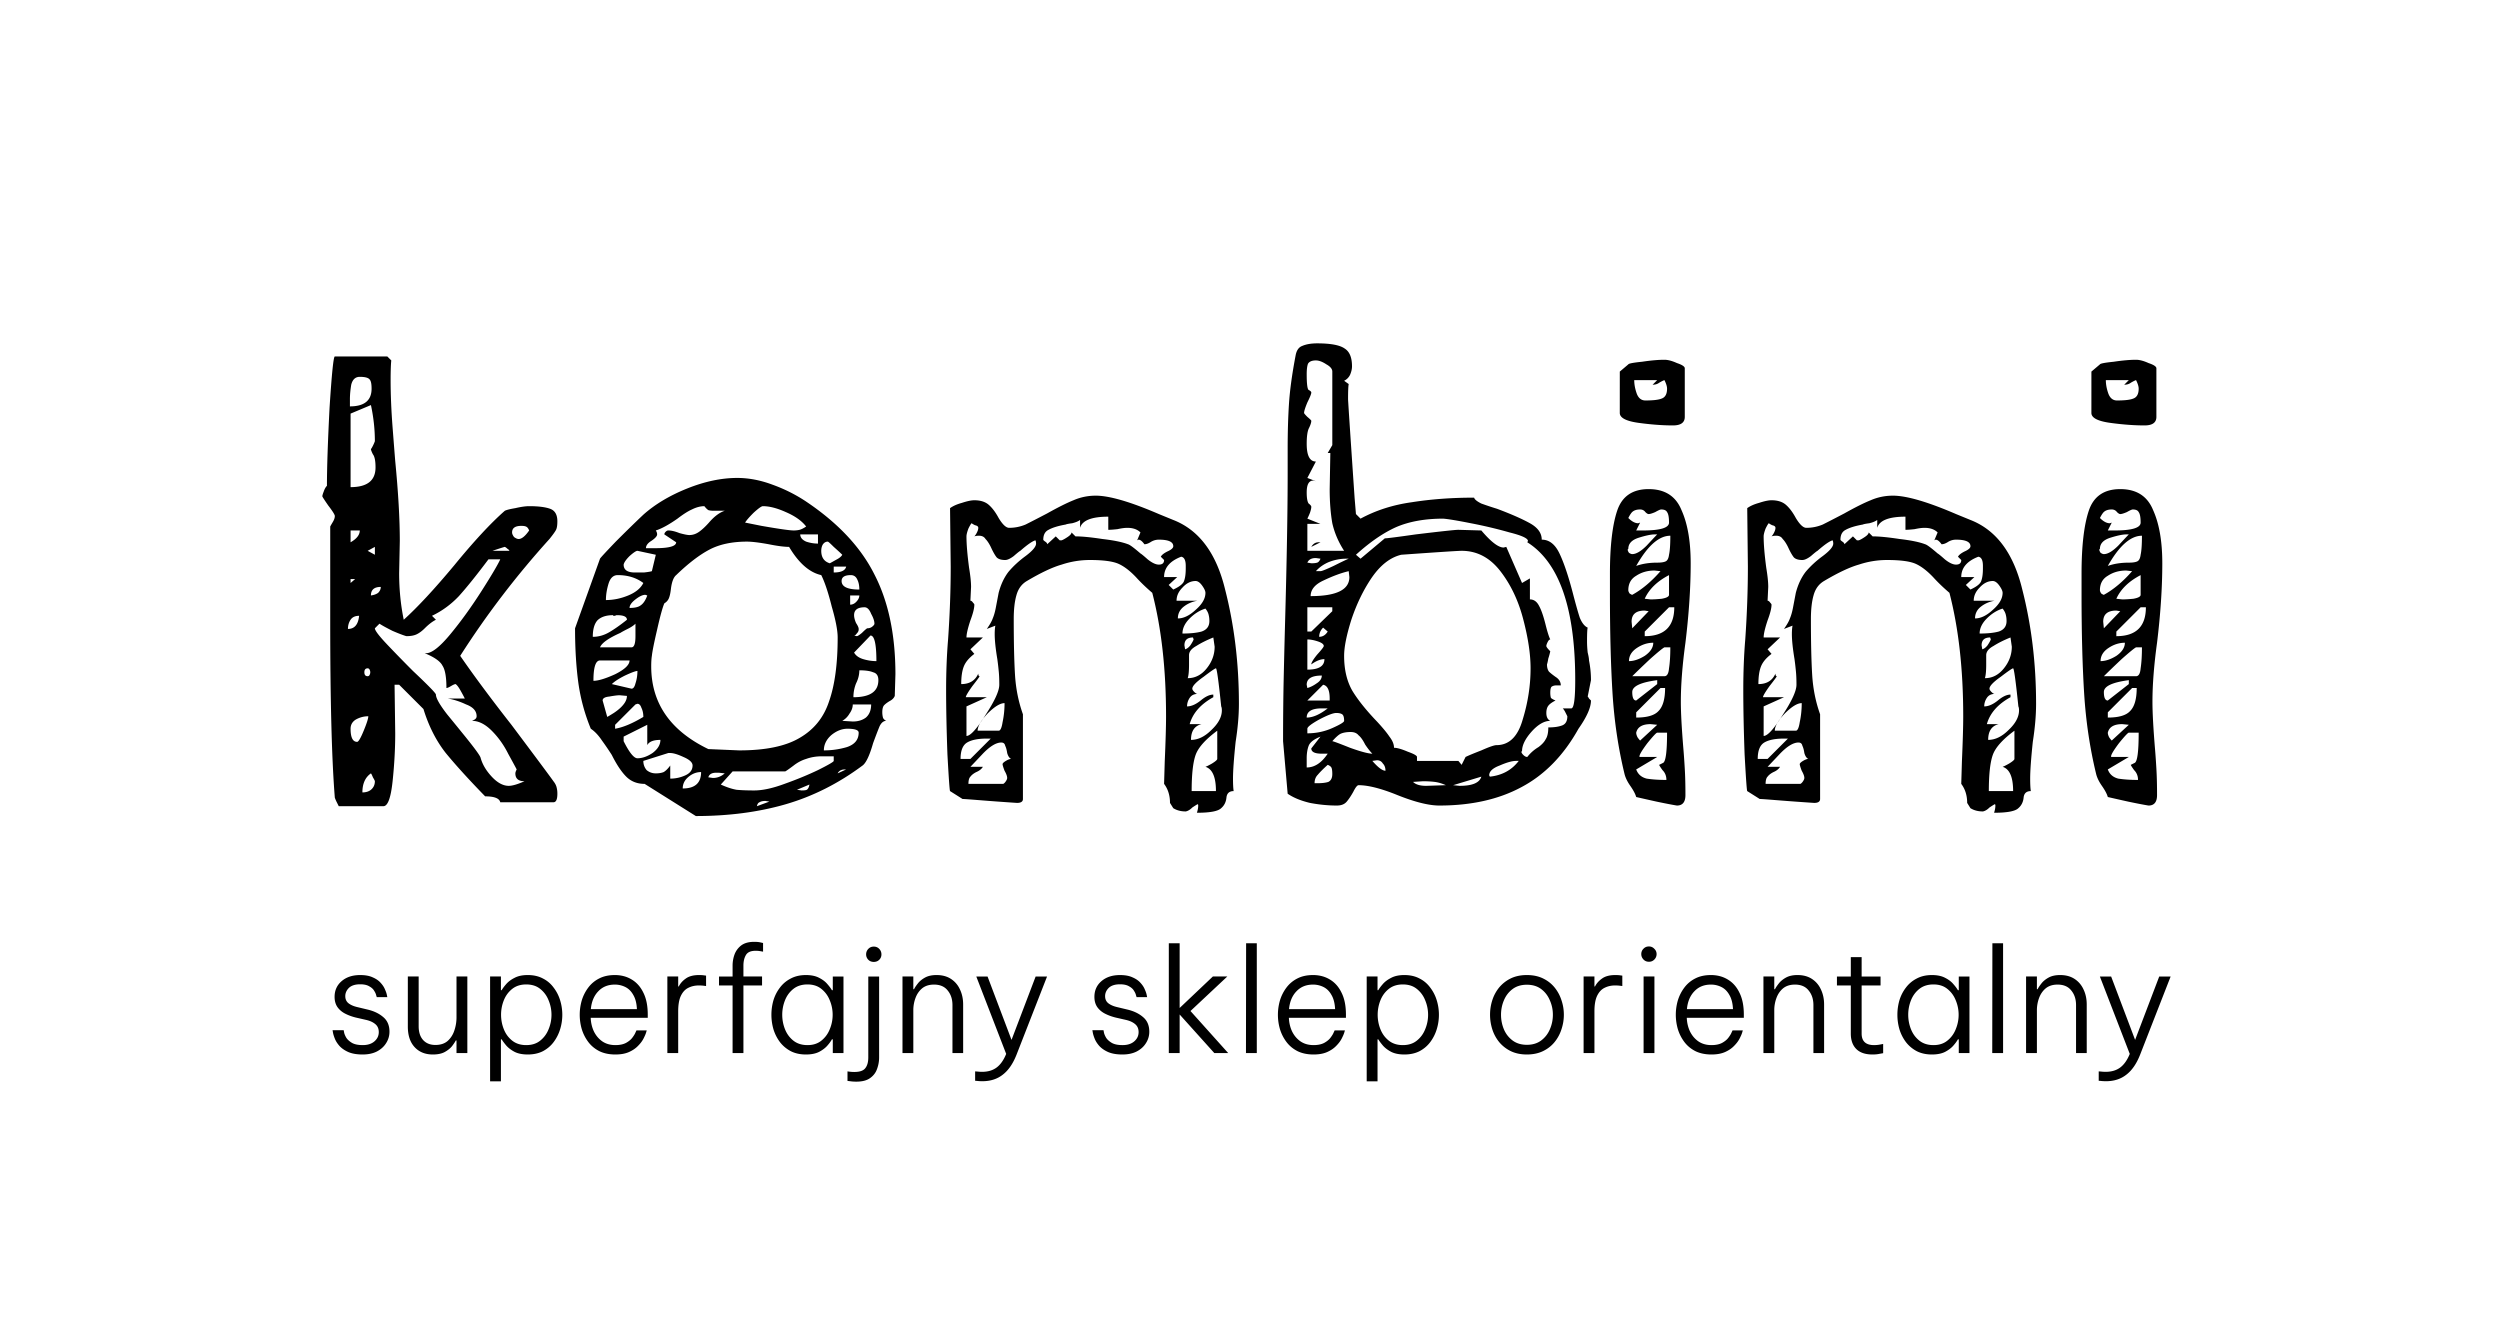 <svg fill="none" height="504" width="952" xmlns="http://www.w3.org/2000/svg"><path d="M175.25 249.75Q183 261 194.75 276q14.25 19 16 21.5 1 1.25 1.25 2.5.25 1 .25 2.25 0 3.25-1.5 3.25H190.5q-.5-2.25-5.75-2.25-9.25-9.5-15-16.5-5.5-7-8.5-16.75l-9.25-9.25h-1.75l.25 18.5q0 8.75-1 18.25T146 307h-17l-.75-1.5a14 14 0 0 1-.75-1.75q-1.75-21.75-1.75-67V200.5q.25-.5 1-1.75t.75-2.25q0-.75-2.5-4-2.25-3.25-2.25-3.5 0-.5.5-1.75.5-1.5 1.25-2.25 0-10.25 1-29.75 1.25-19.5 2-19.5h20l1.5 1.5q-.25 2.5-.25 7.5 0 8.25.75 18t1 12.75q1.75 18 1.75 30.5l-.25 12.25q0 9.25 1.75 17.75 8-7.25 19.25-20.75 11.25-13.75 19.25-20.75 1-.5 4-1 3.25-.75 5.25-.75 5.25 0 8 1t2.75 4.75q0 2.25-.5 3.25t-2.5 3.5q-19 21-34 44.5M137 143.5q-2.5 0-3.25 3-.5 3-.5 5.5v2.75q8.25 0 8.25-6.75 0-2.75-.75-3.5-.75-1-3.75-1m6 34.5q0-3.75-1-5-.75-1.5-.75-2 .25-.25.75-1.25t.75-1.75q0-6.75-1.5-13.75l-7.75 3.25v28q9.5 0 9.5-7.5m55.5 22.25q-3.5 0-3.5 2.5 0 .75.75 1.75 1 .75 1.75.75 1.75 0 4-3.25-.5-1.25-1.25-1.5-.5-.25-1.75-.25m-65 6.25q3.5-2 3.5-4.5h-3.5zm6.5 3.25 2.75 1.5v-3zm52.25-1.5q-.25 0-4.75 1.5h6.5a1.64 1.64 0 0 0-.75-.75 4 4 0 0 0-1-.75m1.5 91q2 0 6-1.75-3.5 0-3.5-3 0-.5.5-1.5-.5-1-3.25-6-2.5-5-6.25-8.75t-7.5-3.75l1-.5q.75-.5.75-1.25 0-3-4-4.5-3.75-1.75-7-2.25h6.5q-.75-1.5-1.75-3.25t-1.75-2.25q-.5 0-1.75.75T170 262q0-6.25-1.5-8.5-1.25-2.5-6.75-4.75h.5q3.25 0 9.25-7.25t11.75-16.25T190.5 213H186q-6.75 9-11.25 14-4.5 4.75-10.25 7.5l1.5 1.5q-2 1-4.25 3.25-1.5 1.5-3 2.25t-4 .75q-1.75-.5-5.25-2-3.5-1.75-5-2.75l-1.75 1.75q0 1.25 4.75 6.25a547 547 0 0 0 9.75 10q8.75 8.25 8.75 9 0 2 4.25 7.5 4.5 5.5 5.5 6.75 6.75 8.25 7.25 9.75 1 3.75 4.25 7.25t6.5 3.5m-58.5-78.75h-1.75v1.5zm9.75 3q-3.75 0-3.75 3.25 1.75-.25 2.75-1 1-1 1-2.25m-8.25 11q-2.25 0-3.25 1.5t-1 3.5q3.75 0 4.25-5m24.5 14 .5.25zM141 256q0-.5-.25-1t-.75-.5q-1.25 0-1.25 1.5t1.25 1.5q.5 0 .75-.5t.25-1m-5 26.5q.75 0 2.5-4.25t1.75-5.5q-2.5 0-4.75 1.25-2 1.25-2 3.5 0 5 2.5 5m2 19.25q2 0 3.25-1 1.5-1.25 1.5-3.25 0-.25-.75-1.5-.5-1.25-.75-1.5-3.25 2.25-3.25 7.25M306.979 191q18.25 12.25 26 27.75 8 15.5 8 38l-.25 8.25q-.5 1.25-2 2-1.25.75-2 1.5t-.75 2.75q0 1 .25 2 .25.75 1.25 1.25-1.5 0-2.5 2-.75 1.75-2.5 6.5-2 7-4 8.5-13.75 10.25-29.25 14.75t-34.25 4.5l-19.5-12.25q-4.25 0-7-2.75t-5.5-8.25a108 108 0 0 0-3.75-5.5q-2-3-4.25-4.5a71.7 71.7 0 0 1-4.75-17.5q-1.25-9.25-1.25-20.75l9.5-26.5q.249-.5 6-6.5 6-6 10.5-10.25 6.75-6 16.75-10t19-4q6.5 0 13.25 2.5 7 2.5 13 6.5m-56.75 12.5q0 1-2.25 2.5-2 1.25-2 2.75h3.5q8 0 8-2.25l-4.5-3q0-.5.5-1t1-.5q1.75 0 4.25 1 2.75.75 3.75.75 2 0 3.75-1.25t3.75-3.5q3-3.5 6-4.5h-4q-1.5 0-2.25-.25-.75-.5-1.5-1.5-2.25 0-4.75 1.25-2.25 1-5.5 3.5-5.001 3.5-8.25 4.5.5.75.5 1.5m40.25-10.75q-.75 0-3.5 2.5-2.5 2.5-3.25 3.75l6.25 1.25q10 1.75 12.25 1.75 1.25 0 2.25-.25t2.5-1.25q-2.5-3.25-7.75-5.5-5-2.25-8.75-2.25m14.25 10.75q0 1.75 2.25 2.75 2.25.75 4.5.75v-3.5zm-20.25 2.75q-8.5 0-14.25 3-5.751 3-12.75 9.75-1.5 1.25-2 5.25-.25 2.25-.75 3.5t-1.75 2q-1 2.25-2.75 10-1.75 7.5-2 10-.25 1.5-.25 4 0 21 21.75 31.5l11.75.5q15 0 23-4.75 8.25-4.75 11.25-14 3.25-9.25 3.25-24.25 0-4-2.25-11.75-2-8-4-12-6.75-1.5-12.25-10.75-2.75 0-7.75-1-5.5-1-8.25-1m30.75 0q-1.25 0-2 1.25-.5 1-.5 2.25 0 3.75 3.25 4.75.5-.25 2.25-1.25 2-1 2.5-2-1-1-3.25-3-2.001-2-2.25-2m-72.5 3.5q-.75 0-3 2-2.001 2-2.25 3.25 0 3 4.25 3h3.5q2.25-.25 3-.5l1.5-6.25zm74.75 6V218q4.25 0 4.75-2.25zm-82.25 3.25q-2.5 0-3.5 3.25t-1 6.25q4.25 0 8.5-1.75t5.75-4.75q-4-3-9.75-3m92 5.5q0-2.25-.75-3.75-.75-1.75-2.5-1.75-3.5 0-3.5 2.25 0 3.25 6.75 3.25m-87.5 7q3 0 4.25-1 1.5-1 2.5-3.75l-.75-.25q-1.5 0-3.75 1.75t-2.25 3.25m84-1.25q1.25 0 2.25-1 1.25-1.25 1.25-2.5h-3.5zm9.25 7.25q0-1.5-1.25-3.75-1-2.5-2.5-2.5-4 0-4 3 0 1.25.75 3 1 1.5 1 2.25v.25q0 .75-.75 1.5-.5.75-1 .75l1 .25q.5 0 2-1.25 1.5-1.5 2-1.75 1 0 1.75-.5 1-.75 1-1.25m-99.5-3.25q-4 0-6 2-1.75 2-1.75 6.25 3.25 0 6.25-1.75t6.75-4.75q0-1.75-3.75-1.75-.501 0-.75.25h-.75zm7 12.25q1.5 0 1.5-4.25v-4.75q-1 1-3 2t-2.75 1.5q-6.75 3-7.75 5.5zm93.25 5.25q0-9.75-2.25-9.75l-6.25 6.5q1 1.75 3.5 2.5t5 .75m-107.75 7.5q2.75 0 8.25-2.5 5.5-2.75 5.5-5.25h-11.25q-2.5 0-2.5 7.75m99 6.25q9.5 0 9.5-6.5 0-2.5-2-3-1.75-.75-5.25-.75 0 2.5-1.25 5-1 2.5-1 5.25m-82.25-10q-1 0-4.75 1.75-3.5 1.75-5 3.25l7.5 1.75q.999 0 1.5-2 .75-2.25.75-4.75m-11.5 17.5q.5-.25 2.5-1.5 2.25-1.5 3.5-3 1.5-1.75 1.5-3.5l-2.75-.25q-1.25 0-4 .5-2.5.25-2.5 1.5zm3 4.5q4.5-.75 10.75-4.5 0-2-.75-3.5-.501-1.5-1.5-1.5l-.75.25-7.75 7.75zm90.5-2.75q3 0 5-1.5 2-1.75 2-5h-7q0 1.75-1.25 3.5a7.27 7.27 0 0 1-2.75 2.75zm-87.25 7.5q3.249 6.5 5.25 6.5 2.75 0 5.75-2 3-2.25 3-5-4 0-5 2V276l-9 4.5v1.75m76.25 3.5q4.5 0 8.75-1.25 4.5-1.5 4.5-5.5 0-1.5-4.25-1.5-3.25 0-6.25 2.5-2.75 2.5-2.75 5.75m-64 8.75q1.749 0 3-.5 1.25-.75 2.5-2.5v5q3 0 5.75-1.25t2.75-3.75q0-1.75-3.5-3.25-3.25-1.5-5-1.5h-.75l-9.5 3q0 2 1.25 3.5 1.5 1.25 3.5 1.25m67.75-6.5h-4.5q-3.25 0-6 1-2.5.75-4.75 2.5-3 2.25-3.25 2.25h-20l-4.5 5q3.249 1.5 6 2 2.75.25 6.75.25 4.75 0 11.5-2.5 6.999-2.5 12.75-5.25 6-3 6-3.5zm4.75 5h-.5q-2 0-2.75 1.5zm-62.25 7.25q7 0 7-6.25-2.75 0-5 2-2 1.75-2 4.25m11.5-4q2.499 0 4.5-1.75l-2.25-.25h-1q-2.5 0-3 1.75zm33.75 4.75q1.5 0 2-.25.75-.5 1-2l-4.75 2zm-12.25 4.25-1.5-.25q-1.5 0-2.25.5-.75.25-1 1.5zm152.554.5q0-4.25-2.25-7.25l.25-8.5q.5-11.5.5-17.25 0-26.75-5.25-47-3.5-3-6-5.75-3.5-3.75-6.75-5.25t-11-1.5q-5.5 0-10.75 1.75-5.25 1.5-13.25 6.25-3 1.75-4 5.5-1 3.5-1 9 0 13.5.5 21.5.501 7.75 3 14.75v32.25q0 1.5-2.25 1.5-7.5-.5-13.75-1t-7-.5l-4.75-3q-.25-.25-1-14-.5-13.75-.5-24.5 0-10.25.75-19.25 1-14.5 1-27.75l-.25-22.25q1.75-1.25 4.5-2 3-1 4.75-1 3.5 0 5.5 1.75t3.75 5q2.25 3.75 4 3.75 3.25 0 6.25-1.25 3-1.5 8.25-4.25 6.25-3.5 10-5 4-1.75 8.5-1.75 7.75 0 24 7l5.5 2.25q14.75 5.75 19.75 26.5 5.25 20.5 5.25 43.5 0 6.5-1.25 14.5-1 9.5-1 14 0 3.25.25 4.75-2.5 0-2.75 2.5t-2 4q-1.75 1.75-9.25 1.75.5-1.5.5-2.75 0-.5-.25-.5-.5.25-2 1.25-1.25 1.25-2.5 1.5-2.75 0-4.75-1.25zm-36-101.5q3.75 0 10.25 1 6.501.75 9.75 2 1 .25 4.75 3.5.5.25 2.75 2.25 2.5 2 4.25 2 2 0 2-1.75l-1.25-1.25q.5-1 2.5-2 2.25-1 2.25-2 0-2.5-5.5-2.5-1.75 0-3.25 1-1.25.75-2.25.75-1.25-1.75-2.25-1.75l-.5.25 1.25-3q-1.75-1.75-5-1.75-1.5 0-3.75.5-2.25.25-3.5.25v-5q-9.5 0-10.75 4.25v-3q-.999.75-3 1.25-2 .25-2.5.5-4.25.75-6.5 2-2 1-2 3.75 0 .25.75.75t.75 1l3.25-3 1.5 1.5h.75q.75-.25 2.25-1.25t1.5-1.75zm-41.5 76q2.25 0 7.25-8 5.25-8 5.25-11.5 0-3.25-.25-5.5a102 102 0 0 0-.5-4.25q-1-6-1-9.5 0-2 .25-3.25l-3.25 1.25q1.75-2.5 2.25-4 .75-1.75 1.25-4.5l1-5.25q1.251-4.75 3.75-8 2.75-3.25 6.5-6 4-3 4-4.75 0-.75-.25-1.25-1.75.5-5.75 4-.5.25-2.5 2-2 1.5-3.25 1.5-2.25 0-3.25-1-.999-1.25-2.25-4-1-2-2-3-.75-1.25-2.5-1.25-1 0-1.75.25.5-.5 1-1.5t.5-1.75-1.25-1q-1-.5-1.25-.75-.25 0-1.25 2-.75 2-.75 3 0 4.5 1 12 .75 4.5.75 7.25l-.25 5.25q.5 0 1 .75.5.5.5.75 0 2-1.5 6-1.5 4.5-1.5 6.5h6.25l-4.75 4.5 1.5 1.75q-3 2.25-4 4.75t-1 6.75q4.75 0 6.5-4 0 1 .5 1 0 .25-2.75 3.75-2.5 3.5-2.5 4.25h8l-7.75 3.5zm78.75-55.75q3.25-1.5 4-3 .75-1.75.75-5v-1q0-3.25-1.75-3.5-6.5 2.5-6.5 7.75h5l-3.25 3zm9.25 4.25q-3 .5-5.25 2.25t-2.25 4.5q3.25 0 6.75-3.25 3.75-3.25 3.75-6.5 0-1-1.25-2.75t-2.5-1.75q-2.75 0-5 2.5-2.25 2.25-2.25 5zm3 3q-3.249 1-6 3.75t-2.75 5.75q4.5 0 7.25-.75 3-1 3-4 0-1.25-.25-2.25-.25-1.25-1.25-2.5m-4.75 11q-3.25 0-3.25 3l.25 1.5q1-.25 2-1.5 1-1.5 1.25-2.25zm-1.5 10.25q0 3.75-.5 5.25 4.25 0 7.25-3.75t3-8.25l-.5-3.5q-3.75 1.5-6.5 3.25-2.75 1.5-2.75 3.5zm4.75 22.75q-4 1-4 6 4 0 7.75-3.75 4-3.75 4-7.5 0-1-.25-1.5-1.5-14.5-2-14.5t-4.75 3.25q-4.25 3-4.25 4.5 0 .5.75 1.25t1.25.75q-2 0-3 1.5t-1 3.25q2.5 0 5.5-2.5 2.5-2 4.5-2v1q-7.25 4-9 10.25zm-75-8q-2.5 0-6.5 4-3.75 4-3.75 6.5h8q1 0 1.5-3.25.75-3.5.75-7.25m81 10.5q-6.75 5-8.25 9.25t-1.5 13.75h9.25q0-8-4-9.25.75-.25 2.5-1.25 2-1.25 2-1.75zm-87.75 3q-5 0-7.5 1.5t-2.5 6.25h3.75l7.75-7.75zm-1.5 10.75q-.75 1.25-2.5 2-1.5.75-2.25 1.75-.75.75-.75 2.75h13.25q.5-.25 1-1t.5-1.25q0-1-1-2.75-.75-2-.75-2.5t1.25-1.25 2-.75q-.999-.5-1.5-2.25-.249-1.75-.75-2.75-.249-1.25-1.5-1.25-3 0-7.25 4.5-3.999 4.25-4.5 4.75zm114.311-9.75q0-13.25.25-24.5t.5-20.25q1-36 1-57.5v-9.25q0-9.25.5-17t2.5-18.25q.5-3 2.5-3.75 2.25-1 5.75-1 7.749 0 10.5 2 2.75 1.75 2.75 6.75 0 1.5-.75 3.25-.75 1.5-2.25 2.25l1.75 1.25q-.25 1-.25 5.75 0 1 2.5 37.75l.5 6 1.75 1.75q8.75-4.75 19.5-6.25 11-1.75 23.75-1.75.25 1 2.75 2.25a126 126 0 0 0 6 2q8 3 12.5 5.5t4.5 6.25q4.25 0 6.75 5.25t5 14.75q1.75 6.75 2.75 9.75 1.25 3 3 3.75-.25.75-.25 5.25 0 2 .25 4.25.5 2 .5 3 .75 3.75.75 7.5l-1.25 6.25q.25.25.5.75l.75.75q0 4-4.75 10.75-8.5 15.25-21.75 22.25-13 7-31.25 7-6 0-16-4-9.25-3.75-14.75-3.75-.75 0-2 2.5-1.25 2.25-2.5 3.75t-3.75 1.5q-5 0-10.25-1-5.25-1.25-8.5-3.5zm23.25-72.5q-3.25-5-4.5-10.5-1-5.75-1-13l.25-13.75h-1l1.75-3v-28q0-1.5-2.25-2.75-2.25-1.5-4-1.5-2.25 0-3 1.25-.5 1.25-.5 4 0 5.5.75 6 1 .5 1 1 0 .75-1.5 3.75-1.25 3-1.25 4 0 .25 1.25 1.5 1.5 1.25 1.5 1.5 0 1-1 3-.75 1.75-.75 5.75 0 6.75 3.5 6.75l-3.25 6.25 3.25 1.25-1-.25q-2.5 0-2.5 4.5 0 3.25.75 4.25 1 .75 1 1.25 0 .75-.5 2.25a30 30 0 0 1-1 2.25l5 2h-5v10.25zm67.5 76.5q0 .5.75 1.25t1.5.75a15.3 15.3 0 0 1 4.25-3.75q2-1.5 2.75-3 1-1.5 1-4.5 3.249 0 5.25-.75t2-3.5l-.75-1.5q-.5-1-1-1.5h3.25q1.5 0 1.5-10.75 0-41-18.25-52.5l.25-.5q0-1.5-7-3.25a174 174 0 0 0-14.75-3.5q-7.5-1.5-10.5-1.75-10.5 0-18 3.25-7.25 3.25-15.25 10.5l1.75 1.5 9.25-7.75q1.25 0 11.75-1.5 14.5-1.75 16.25-1.75l8.75.25q5.5 6.5 8.5 6.5l1-.25 6 13.75 3-1.75v8q2.25 0 3.5 2.5 1.25 2.25 2.5 7.25 1 4 1.75 5.5-.5 0-1 1t-.5 1.5 1.5 2a23 23 0 0 1-.75 2.75q-.25 1.5-.5 2.25 0 1.75.75 2.75.75.75 2.5 2 2 1.25 2 3.25h-1.75q-1 0-1.75.5-.5.5-.5 2.25 0 1.25.25 2 .5.5 1.75 1-2 1-2.75 2t-.75 2.75q0 2.25 1.5 3-3.5 0-7.25 4.25-3.5 4-3.5 7.25zm-76.5-79.75-3.5 1.75q1-1.75 2.75-1.75zm28 78.25q1.749 0 5.25 1.5 3.5 1.25 3.5 2v1.5h15.75l1.25 1.5 1.5-3q1.5-.75 6-2.5 4.5-2 5.75-2 7.25 0 10-9.75 3-9.75 3-19.5 0-8-2.75-18.5-2.75-10.75-8.75-18.5t-14.75-7.75q-2 0-23 1.5-6.25 1.5-11.25 8.75-4.75 7-7.75 16-2.75 8.75-2.75 13.75 0 8 3.25 13.5 3.25 5.25 9.25 11.5 3.25 3.5 4.75 5.75 1.75 2.25 1.75 4.25m-29.75-72.25q-2.5 0-3.25 1.75l1.5.25q1.5 0 2.25-.25t1.25-1.5zm11.5.25q-3.25 0-6.5 1.25-3 1.25-5 3.5h1.75q.75 0 5-2 4.5-2.25 5.75-2.75zm1 4.75q-4.25 1-9.5 3.5-5 2.25-5 6 14.75 0 14.75-7.25zm-15.75 23h1.5l8-7.75v-1.5h-9.5zm6-1.5q-1.5 1.5-1.5 3.5 2 0 3.25-2zm-6 16q6.5 0 6.5-4-2.25 0-5 2 0-1 2.25-3.75 2.5-2.75 2.5-3.25 0-1-2.25-1.75t-4-.75zm5.5 2.25q-5.75 0-5.75 3.5l.25 1.25q1.75-.5 3.5-1.75 2-1.25 2-3m3 9.5V266q0-4.75-2.5-5.25l-6 6zm-3 3q-5.75 0-5.75 3.5 3.5 0 8-3.5zm5.5 1.75q-1.75 0-6.5 2.5-4.5 2.5-4.5 3.5v1.75q5 0 9.5-2t4.5-2.75q0-2-.75-2.5t-2.25-.5m-1.5 10.75q.5 0 6.75 2.5 6.25 2.25 8.5 2.25-1.25-1.25-2.75-3.5-1.25-2.5-2.5-3.5-1-1.25-3-1.25-2.5 0-4 .75-1.251.75-3 2.75m-4.5-1.75q-3.75 1.5-4.5 3.5t-.75 4.75v3.5q4.5 0 8-5.25h-2.25q-4 0-4-2zm19.75 9.25q3.25 3.75 5 3.75 0-1.75-1-2.75-.75-1.25-2.25-1.25zm54.75 0q-2.25 0-6.25 1.75-4 1.5-4 3.75l.25.5q7-.75 11-6zm-71.75 1.5q-2.5 2.25-3.75 3.75-1.25 1.25-1.25 3.25h1q2.75 0 4.25-.5 1.5-.75 1.5-3 0-1.5-.25-2.25t-1.5-1.25m50.25 8q7.25 0 8.25-3.5l-10.75 3.25zm-17.75-1.5q1.5 1.5 5 1.5l7.5-.25q-2.25-1-4.25-1.25t-4.5-.25zm81.974-159q.25-.5 5.25-1 5-.75 8.5-.75 2 0 4.75 1.25 3 1 3 2v18.5q0 3.25-4.5 3.25-6 0-13.25-1-7-1-7-3.75V141.5zm2.25 6q0 2.5 1 5.25 1 2.5 3.25 2.5 4.5 0 6.25-.75 2-.75 2-3.75 0-1.25-1-3.25-.75.25-2 1-1 .75-2.5.75l1.75-1.75zm.75 158.75q-.5-1.75-2.25-4.25t-2.25-4.75q-3.5-14.5-4.5-30.25-1-16-1-37.75v-8q0-15.75 2.75-24t12-8.25 12.5 8q3.5 7.75 3.5 20.25 0 13.75-2 30.25-1.75 12.75-1.75 22.5 0 6.25 1 18.25.25 3 .5 7.25t.25 10q0 4-3.25 4-3-.5-7.75-1.5-4.5-1-7.75-1.75m2.5-101.5q10 0 10-3t-.75-4q-.5-1-2.25-1-.5 0-2.25 1-1.75.75-2.5.75-.5 0-1.25-.75-.75-1-2-1-1.75 0-2.75.75-.75.5-1.75 2.5 2.001 2 3.75 2l.75-.25-1.5 3zm-5.75 7.25q0 .5.5 1.25.75.5 1.25.5 2.25 0 5.5-3.25 3.25-3.5 4-4.25h-1q-2 0-6 1.25t-4 4.25zm16.25-5.25q-6.5 0-13 11.5 3.5-1.25 8-1.25 2.25 0 3.25-.5t1.25-2.5q.5-2.25.5-7.25m-16 20.75q0 .5.5 1.25.75.5 1 .5 5.5-3 10.75-9l-2.25-.25q-4 0-7 2-3 1.75-3 5.5m15.5-5.75q-6.75 3.5-9.25 9l2.25.25q1.75 0 4.25-.25 2.75-.5 2.75-1.5zm-9.25 23.25q11.25 0 11.25-11h-2l-9.25 9.25zm0-9.75q-5 0-5 4.25l.25 2.5 6.25-6.5zm3.25 12.25q-3.25 0-6.25 2t-3 5q2.751 0 6-2 3.25-2.25 3.25-5m4.25 1.75q-1 .5-5.5 4.5-4.25 4-6.75 6.5h12.25q1.5 0 1.75-3 .5-3.25.5-8zm-12.25 17q0 3.25 1.5 3.25l8-6.25V259q-9.5 1.25-9.5 4.5m1.5 9.75q6.25 0 8.5-2.5 2.5-2.5 2.5-8.75h-1.75l-9.25 9.25zm0 5.75q0 .75.5 1.75.5.75 1 1.25l6.5-6-2.5-.25q-4.75 0-5.5 3.25m0 14q1 2.75 4 3.5 3.25.5 7.5.5 0-2.25-1.5-3.75-1.25-1.75-1.25-2l1.5-.75q1.5-.75 1.5-11.5h-3.75q-.5 0-3.75 4-3 4-3 5v.25h6.75zm126.03 12.75q0-4.25-2.25-7.25l.25-8.5q.5-11.5.5-17.25 0-26.75-5.25-47-3.501-3-6-5.75-3.501-3.75-6.75-5.25t-11-1.5q-5.5 0-10.75 1.75-5.25 1.5-13.25 6.25-3 1.75-4 5.5-1 3.5-1 9 0 13.5.5 21.5.5 7.75 3 14.75v32.25q0 1.5-2.25 1.5-7.5-.5-13.75-1t-7-.5l-4.75-3q-.25-.25-1-14-.5-13.75-.5-24.5 0-10.25.75-19.25 1-14.5 1-27.75l-.25-22.25q1.749-1.25 4.5-2 3-1 4.75-1 3.5 0 5.5 1.75t3.75 5q2.25 3.75 4 3.75 3.25 0 6.25-1.25 3-1.5 8.25-4.25 6.25-3.5 10-5 4-1.75 8.5-1.75 7.749 0 24 7l5.5 2.25q14.75 5.75 19.75 26.5 5.25 20.5 5.25 43.5 0 6.5-1.25 14.5-1 9.5-1 14 0 3.25.25 4.75-2.5 0-2.75 2.5t-2 4q-1.75 1.75-9.25 1.75.5-1.5.5-2.75 0-.5-.25-.5-.5.25-2 1.25-1.25 1.25-2.5 1.5-2.75 0-4.75-1.25zm-36-101.5q3.75 0 10.25 1 6.5.75 9.75 2 1 .25 4.75 3.5.5.25 2.75 2.25 2.5 2 4.25 2 2 0 2-1.75l-1.25-1.25q.5-1 2.5-2 2.25-1 2.25-2 0-2.5-5.5-2.5-1.75 0-3.25 1-1.251.75-2.25.75-1.251-1.75-2.25-1.75l-.5.25 1.25-3q-1.75-1.75-5-1.75-1.5 0-3.75.5-2.25.25-3.5.25v-5q-9.5 0-10.75 4.25v-3q-1 .75-3 1.25-2 .25-2.5.5-4.25.75-6.5 2-2 1-2 3.75 0 .25.75.75t.75 1l3.25-3 1.5 1.5h.75q.75-.25 2.25-1.25t1.5-1.75zm-41.5 76q2.25 0 7.25-8 5.25-8 5.25-11.5 0-3.25-.25-5.5a106 106 0 0 0-.5-4.25q-1-6-1-9.5 0-2 .25-3.25l-3.25 1.25q1.749-2.5 2.25-4 .75-1.75 1.25-4.5l1-5.25q1.25-4.75 3.75-8 2.75-3.25 6.5-6 4-3 4-4.75 0-.75-.25-1.25-1.75.5-5.75 4-.5.25-2.5 2-2 1.5-3.25 1.5-2.25 0-3.25-1-1-1.25-2.25-4-1-2-2-3-.75-1.25-2.5-1.25-1 0-1.75.25.5-.5 1-1.5t.5-1.75-1.25-1q-1-.5-1.25-.75-.25 0-1.25 2-.75 2-.75 3 0 4.5 1 12 .75 4.5.75 7.25l-.25 5.25q.5 0 1 .75.5.5.5.75 0 2-1.5 6-1.5 4.5-1.5 6.5h6.25l-4.75 4.5 1.5 1.75q-3 2.25-4 4.75t-1 6.75q4.75 0 6.5-4 0 1 .5 1 0 .25-2.75 3.75-2.5 3.5-2.5 4.25h8l-7.75 3.5zm78.75-55.75q3.25-1.5 4-3 .75-1.75.75-5v-1q0-3.25-1.75-3.5-6.5 2.5-6.5 7.75h5l-3.25 3zm9.25 4.25q-3 .5-5.25 2.25t-2.25 4.5q3.249 0 6.75-3.25 3.75-3.25 3.75-6.5 0-1-1.25-2.75t-2.5-1.75q-2.75 0-5 2.5-2.25 2.25-2.25 5zm3 3q-3.25 1-6 3.75t-2.75 5.75q4.5 0 7.25-.75 3-1 3-4 0-1.25-.25-2.25-.25-1.25-1.25-2.5m-4.75 11q-3.25 0-3.25 3l.25 1.5q1-.25 2-1.5 1-1.5 1.25-2.25zm-1.5 10.25q0 3.75-.5 5.25 4.25 0 7.25-3.75t3-8.25l-.5-3.5q-3.75 1.5-6.5 3.25-2.75 1.5-2.75 3.5zm4.75 22.75q-4 1-4 6 4 0 7.75-3.75 4-3.75 4-7.5 0-1-.25-1.5-1.5-14.5-2-14.5t-4.75 3.25q-4.25 3-4.25 4.5 0 .5.75 1.25t1.25.75q-2.001 0-3 1.5t-1 3.25q2.5 0 5.5-2.5 2.499-2 4.5-2v1q-7.251 4-9 10.25zm-75-8q-2.5 0-6.5 4-3.75 4-3.75 6.5h8q.999 0 1.5-3.25.75-3.5.75-7.25m81 10.5q-6.75 5-8.25 9.25t-1.5 13.75h9.25q0-8-4-9.25.75-.25 2.5-1.25 2-1.25 2-1.75zm-87.75 3q-5.001 0-7.5 1.5-2.5 1.5-2.5 6.25h3.75l7.75-7.75zm-1.5 10.75q-.75 1.25-2.5 2-1.5.75-2.25 1.75-.75.75-.75 2.75h13.25q.5-.25 1-1t.5-1.25q0-1-1-2.75-.75-2-.75-2.5t1.25-1.25 2-.75q-1-.5-1.5-2.25-.25-1.75-.75-2.75-.25-1.25-1.5-1.25-3 0-7.25 4.5-4 4.25-4.5 4.75zm121.81-153.25q.25-.5 5.25-1 5-.75 8.5-.75 2 0 4.75 1.25 3 1 3 2v18.5q0 3.25-4.5 3.25-6 0-13.25-1-7-1-7-3.75V141.5zm2.25 6q0 2.5 1 5.25 1 2.5 3.25 2.5 4.5 0 6.25-.75 2-.75 2-3.75 0-1.25-1-3.25-.75.25-2 1-1 .75-2.5.75l1.75-1.75zm.75 158.75q-.5-1.75-2.25-4.25t-2.25-4.75q-3.5-14.5-4.5-30.25-1-16-1-37.75v-8q0-15.75 2.75-24t12-8.25 12.5 8q3.5 7.75 3.5 20.25 0 13.75-2 30.25-1.75 12.75-1.75 22.5 0 6.25 1 18.25.25 3 .5 7.25t.25 10q0 4-3.25 4-3-.5-7.75-1.5-4.5-1-7.75-1.75m2.5-101.5q10 0 10-3t-.75-4q-.5-1-2.25-1-.5 0-2.25 1-1.75.75-2.5.75-.5 0-1.25-.75-.75-1-2-1-1.75 0-2.75.75-.75.5-1.75 2.5 2.001 2 3.75 2l.75-.25-1.5 3zm-5.75 7.25q0 .5.5 1.25.75.5 1.25.5 2.25 0 5.5-3.25 3.25-3.5 4-4.25h-1q-2 0-6 1.25t-4 4.25zm16.25-5.25q-6.5 0-13 11.5 3.5-1.25 8-1.25 2.25 0 3.25-.5t1.25-2.5q.5-2.25.5-7.25m-16 20.75q0 .5.5 1.25.75.5 1 .5 5.5-3 10.75-9l-2.25-.25q-4 0-7 2-3 1.75-3 5.5m15.5-5.75q-6.75 3.5-9.25 9l2.25.25q1.75 0 4.25-.25 2.75-.5 2.75-1.5zm-9.25 23.25q11.25 0 11.25-11h-2l-9.25 9.25zm0-9.75q-5 0-5 4.25l.25 2.5 6.25-6.5zm3.25 12.25q-3.25 0-6.25 2t-3 5q2.751 0 6-2 3.25-2.25 3.25-5m4.25 1.75q-1 .5-5.5 4.5-4.25 4-6.75 6.5h12.25q1.5 0 1.75-3 .5-3.25.5-8zm-12.25 17q0 3.25 1.5 3.25l8-6.25V259q-9.5 1.25-9.5 4.5m1.5 9.75q6.25 0 8.5-2.5 2.5-2.5 2.5-8.75h-1.75l-9.25 9.25zm0 5.75q0 .75.5 1.75.5.75 1 1.25l6.5-6-2.5-.25q-4.75 0-5.5 3.25m0 14q1 2.75 4 3.5 3.25.5 7.5.5 0-2.25-1.5-3.75-1.25-1.75-1.25-2l1.5-.75q1.5-.75 1.5-11.5h-3.75q-.5 0-3.75 4-3 4-3 5v.25h6.75zM138.08 401.55q-3.3 0-5.445-.935-2.09-.934-3.355-2.31-1.21-1.375-1.76-2.75t-.715-2.31l-.165-.935h4.235l.165.88q.165.825.825 1.98.715 1.1 2.2 1.98 1.485.825 4.07.825 2.805 0 4.455-1.43t1.65-3.52q0-1.98-1.375-3.08-1.32-1.1-3.575-1.595l-3.85-.88q-2.2-.55-4.015-1.485-1.815-.934-2.915-2.475-1.1-1.595-1.1-3.905 0-3.685 2.695-5.995t7.04-2.31q2.915 0 4.785.88 1.925.825 3.025 2.09 1.155 1.265 1.65 2.53.55 1.21.715 2.09l.165.825h-4.015l-.22-.715q-.165-.77-.77-1.705-.55-.99-1.87-1.705-1.264-.77-3.465-.77-2.86 0-4.29 1.375-1.375 1.375-1.375 3.135 0 1.705 1.21 2.695 1.265.99 3.41 1.485l3.905.935q3.685.88 5.995 2.915 2.31 1.98 2.31 5.5a7.9 7.9 0 0 1-1.265 4.345q-1.21 1.98-3.52 3.19-2.255 1.155-5.445 1.155m26.738 0q-4.345 0-6.93-2.805t-2.585-7.81V371.85h4.125v18.92q0 3.41 1.705 5.28 1.704 1.87 4.675 1.87 2.914 0 4.675-1.54 1.76-1.595 2.53-3.96.825-2.42.825-5.005V371.85h4.125V401h-4.125v-4.785h-.275q-.385.77-1.375 2.09-.99 1.265-2.75 2.255t-4.62.99m21.809 10.23v-39.93h4.125v5.225h.275q.605-1.045 1.76-2.365 1.21-1.375 3.19-2.365 1.98-1.045 5.005-1.045 3.3 0 5.775 1.32a11.3 11.3 0 0 1 4.07 3.465 15.1 15.1 0 0 1 2.475 4.84q.825 2.695.825 5.5t-.825 5.5a15.8 15.8 0 0 1-2.475 4.895q-1.596 2.145-4.07 3.465-2.475 1.265-5.775 1.265-3.025 0-5.005-.99-1.98-1.045-3.19-2.42-1.155-1.375-1.76-2.365h-.275v16.005zm4.18-25.355q0 2.86 1.045 5.5t3.19 4.345 5.335 1.705q3.244 0 5.335-1.705 2.145-1.705 3.19-4.345 1.1-2.64 1.1-5.5t-1.1-5.5q-1.045-2.64-3.19-4.345-2.09-1.705-5.335-1.705-3.19 0-5.335 1.705t-3.19 4.345a14.8 14.8 0 0 0-1.045 5.5m43.538 15.125q-3.52 0-6.105-1.265-2.585-1.32-4.235-3.52a15.8 15.8 0 0 1-2.475-4.895 19.7 19.7 0 0 1-.77-5.445q0-2.75.77-5.445a15.8 15.8 0 0 1 2.475-4.895 11.8 11.8 0 0 1 4.125-3.465q2.53-1.32 5.995-1.32 3.63 0 6.435 1.705 2.859 1.705 4.455 5.06 1.65 3.3 1.65 8.305v1.21H224.94q.11 2.805 1.21 5.17 1.155 2.365 3.19 3.795 2.09 1.43 5.005 1.43 2.42 0 4.015-.825 1.595-.88 2.42-1.98.88-1.155 1.21-1.98l.385-.825h3.905l-.275.935q-.276.88-.99 2.255-.716 1.375-2.09 2.75-1.32 1.375-3.41 2.31t-5.17.935m-9.35-17.27h17.545q-.165-3.355-1.375-5.39-1.155-2.09-3.025-3.025a8.86 8.86 0 0 0-4.015-.935q-3.906 0-6.325 2.585-2.421 2.53-2.805 6.765M254.131 401v-29.15h4.125v3.795h.22q.88-1.76 2.695-3.025 1.815-1.32 5.06-1.32 1.046 0 1.815.11l.825.11v3.96l-.88-.11q-.88-.11-1.87-.11-2.255 0-4.07.935-1.76.88-2.805 3.08-.99 2.145-.99 5.885V401zm24.839 0v-25.74h-5.17v-3.41h5.17v-4.125q0-2.255.77-4.345a7.7 7.7 0 0 1 2.585-3.41q1.815-1.32 4.895-1.32 1.43 0 2.365.22l.99.22v3.3l-.935-.165a10.5 10.5 0 0 0-1.925-.165q-2.75 0-3.685 1.65-.935 1.595-.935 4.015v4.125h7.095v3.41h-7.095V401zm27.928-29.7q3.024 0 5.005 1.045 1.98.99 3.135 2.365 1.21 1.375 1.76 2.365h.33v-5.225h4.07V401h-4.07v-5.225h-.33q-.55 1.045-1.76 2.42-1.155 1.32-3.135 2.365-1.98.99-5.005.99-3.3 0-5.775-1.265-2.475-1.32-4.125-3.465a15.8 15.8 0 0 1-2.475-4.895 20 20 0 0 1-.77-5.5q0-2.805.77-5.5a15.1 15.1 0 0 1 2.475-4.84 11.8 11.8 0 0 1 4.125-3.465q2.475-1.32 5.775-1.32m.605 3.575q-3.245 0-5.39 1.705-2.146 1.705-3.19 4.345a14.8 14.8 0 0 0-1.045 5.5q0 2.86 1.045 5.5t3.19 4.345 5.39 1.705q3.189 0 5.28-1.705 2.145-1.705 3.19-4.345 1.1-2.64 1.1-5.5t-1.1-5.5q-1.045-2.64-3.19-4.345-2.091-1.705-5.28-1.705m25.231-8.58q-1.266 0-2.09-.825-.825-.88-.825-2.035 0-1.21.825-2.09t2.09-.88 2.09.88.825 2.09-.825 2.035-2.09.825m-6.655 45.595q-1.375 0-2.365-.165l-.99-.11v-3.63l.825.11q.77.11 1.76.11 3.08 0 4.18-1.43 1.155-1.43 1.155-4.125v-30.8h4.125v30.8q0 2.255-.77 4.345-.716 2.145-2.64 3.52-1.87 1.375-5.28 1.375M343.667 401v-29.15h4.125v4.84h.275q.385-.825 1.375-2.09.99-1.32 2.75-2.31t4.455-.99q3.245 0 5.5 1.485t3.41 4.015q1.21 2.53 1.21 5.72V401h-4.07v-18.26q0-3.355-1.815-5.555-1.76-2.255-5.225-2.255-2.75 0-4.51 1.43-1.705 1.43-2.53 3.685a13.4 13.4 0 0 0-.825 4.62V401zm30.413 10.725q-1.209 0-1.98-.11l-.77-.055v-3.575l.825.055q.88.11 1.815.11 3.356 0 5.555-1.65 2.2-1.65 3.63-5.17l-11.385-29.48h4.29l9.13 24.145 9.185-24.145h4.345l-11.66 29.865q-2.034 5.115-5.225 7.535-3.135 2.475-7.755 2.475m53.341-10.175q-3.3 0-5.445-.935-2.09-.934-3.355-2.31-1.21-1.375-1.76-2.75t-.715-2.31l-.165-.935h4.235l.165.88q.165.825.825 1.98.715 1.1 2.2 1.98 1.485.825 4.07.825 2.805 0 4.455-1.43t1.65-3.52q0-1.98-1.375-3.08-1.32-1.1-3.575-1.595l-3.85-.88q-2.2-.55-4.015-1.485-1.815-.934-2.915-2.475-1.1-1.595-1.1-3.905 0-3.685 2.695-5.995t7.04-2.31q2.914 0 4.785.88 1.924.825 3.025 2.09 1.155 1.265 1.65 2.53.55 1.21.715 2.09l.165.825h-4.015l-.22-.715q-.165-.77-.77-1.705-.55-.99-1.87-1.705-1.266-.77-3.465-.77-2.86 0-4.29 1.375-1.375 1.375-1.375 3.135 0 1.705 1.21 2.695 1.265.99 3.41 1.485l3.905.935q3.684.88 5.995 2.915 2.31 1.98 2.31 5.5a7.9 7.9 0 0 1-1.265 4.345q-1.21 1.98-3.52 3.19-2.256 1.155-5.445 1.155m17.663-.55v-41.8h4.125v24.64l12.65-11.99h5.5l-14.025 13.145L467.689 401h-5.28l-13.2-14.685V401zm29.379 0 .055-41.8h4.07V401zm25.751.55q-3.52 0-6.105-1.265-2.585-1.32-4.235-3.52a15.8 15.8 0 0 1-2.475-4.895 19.7 19.7 0 0 1-.77-5.445q0-2.75.77-5.445a15.8 15.8 0 0 1 2.475-4.895 11.8 11.8 0 0 1 4.125-3.465q2.53-1.32 5.995-1.32 3.63 0 6.435 1.705 2.859 1.705 4.455 5.06 1.65 3.3 1.65 8.305v1.21h-21.725q.11 2.805 1.21 5.17 1.155 2.365 3.19 3.795 2.09 1.43 5.005 1.43 2.42 0 4.015-.825 1.595-.88 2.42-1.98.88-1.155 1.21-1.98l.385-.825h3.905l-.275.935q-.276.88-.99 2.255-.716 1.375-2.09 2.75-1.32 1.375-3.41 2.31t-5.17.935m-9.35-17.27h17.545q-.166-3.355-1.375-5.39-1.156-2.09-3.025-3.025a8.86 8.86 0 0 0-4.015-.935q-3.906 0-6.325 2.585-2.421 2.53-2.805 6.765m29.576 27.5v-39.93h4.125v5.225h.275q.605-1.045 1.76-2.365 1.21-1.375 3.19-2.365 1.98-1.045 5.005-1.045 3.3 0 5.775 1.32a11.3 11.3 0 0 1 4.07 3.465 15.1 15.1 0 0 1 2.475 4.84q.825 2.695.825 5.5t-.825 5.5a15.8 15.8 0 0 1-2.475 4.895q-1.595 2.145-4.07 3.465-2.475 1.265-5.775 1.265-3.025 0-5.005-.99-1.98-1.045-3.19-2.42-1.155-1.375-1.76-2.365h-.275v16.005zm4.18-25.355q0 2.86 1.045 5.5t3.19 4.345 5.335 1.705q3.245 0 5.335-1.705 2.145-1.705 3.19-4.345 1.1-2.64 1.1-5.5t-1.1-5.5q-1.045-2.64-3.19-4.345-2.09-1.705-5.335-1.705-3.19 0-5.335 1.705t-3.19 4.345a14.8 14.8 0 0 0-1.045 5.5m56.815 15.125q-3.465 0-6.105-1.265a13.4 13.4 0 0 1-4.4-3.41 14.8 14.8 0 0 1-2.64-4.84 18.3 18.3 0 0 1-.88-5.61q0-2.914.88-5.61a14.8 14.8 0 0 1 2.64-4.84 13.4 13.4 0 0 1 4.4-3.41q2.64-1.265 6.105-1.265t6.105 1.265 4.4 3.41a14.8 14.8 0 0 1 2.64 4.84q.935 2.695.935 5.61 0 2.86-.935 5.61a14.8 14.8 0 0 1-2.64 4.84q-1.76 2.145-4.4 3.41t-6.105 1.265m0-3.685q3.244 0 5.445-1.65t3.3-4.235a13.7 13.7 0 0 0 1.155-5.555 13.3 13.3 0 0 0-1.155-5.5q-1.1-2.64-3.3-4.29t-5.445-1.65q-3.244 0-5.445 1.65t-3.3 4.29q-1.1 2.585-1.1 5.5t1.1 5.555q1.1 2.585 3.3 4.235t5.445 1.65M603.037 401v-29.15h4.125v3.795h.22q.88-1.76 2.695-3.025 1.815-1.32 5.06-1.32 1.046 0 1.815.11l.825.11v3.96l-.88-.11q-.88-.11-1.87-.11-2.255 0-4.07.935-1.76.88-2.805 3.08-.99 2.145-.99 5.885V401zm24.878-34.76q-1.265 0-2.09-.88t-.825-2.035q0-1.21.825-2.035.824-.88 2.09-.88 1.21 0 2.035.88.88.825.88 2.035t-.88 2.09q-.825.825-2.035.825M625.88 401v-29.15h4.125V401zm25.852.55q-3.519 0-6.105-1.265-2.585-1.32-4.235-3.52a15.8 15.8 0 0 1-2.475-4.895 19.8 19.8 0 0 1-.77-5.445q0-2.75.77-5.445a15.8 15.8 0 0 1 2.475-4.895 11.8 11.8 0 0 1 4.125-3.465q2.53-1.32 5.995-1.32 3.63 0 6.435 1.705 2.86 1.705 4.455 5.06 1.65 3.3 1.65 8.305v1.21h-21.725q.11 2.805 1.21 5.17 1.155 2.365 3.19 3.795 2.09 1.43 5.005 1.43 2.42 0 4.015-.825 1.596-.88 2.42-1.98.88-1.155 1.21-1.98l.385-.825h3.905l-.275.935q-.274.88-.99 2.255-.714 1.375-2.09 2.75-1.32 1.375-3.41 2.31t-5.17.935m-9.35-17.27h17.545q-.165-3.355-1.375-5.39-1.155-2.09-3.025-3.025a8.86 8.86 0 0 0-4.015-.935q-3.904 0-6.325 2.585-2.42 2.53-2.805 6.765M671.519 401v-29.15h4.125v4.84h.275q.385-.825 1.375-2.09.99-1.32 2.75-2.31t4.455-.99q3.244 0 5.5 1.485t3.41 4.015q1.21 2.53 1.21 5.72V401h-4.07v-18.26q0-3.355-1.815-5.555-1.76-2.255-5.225-2.255-2.75 0-4.51 1.43-1.705 1.43-2.53 3.685a13.4 13.4 0 0 0-.825 4.62V401zm41.518.55q-4.07 0-6.16-2.09t-2.09-5.885V375.26h-5.28v-3.41h5.28v-7.37h4.125v7.37h7.205v3.41h-7.205v18.315q0 4.4 4.73 4.4 1.209 0 2.31-.22l1.155-.22v3.52l-1.265.22q-1.21.275-2.805.275m22.635-30.25q3.025 0 5.005 1.045 1.98.99 3.135 2.365 1.21 1.375 1.76 2.365h.33v-5.225h4.07V401h-4.07v-5.225h-.33q-.55 1.045-1.76 2.42-1.155 1.32-3.135 2.365-1.98.99-5.005.99-3.3 0-5.775-1.265-2.475-1.32-4.125-3.465a15.8 15.8 0 0 1-2.475-4.895 20 20 0 0 1-.77-5.5q0-2.805.77-5.5a15.1 15.1 0 0 1 2.475-4.84 11.8 11.8 0 0 1 4.125-3.465q2.475-1.32 5.775-1.32m.605 3.575q-3.245 0-5.39 1.705t-3.19 4.345a14.8 14.8 0 0 0-1.045 5.5q0 2.86 1.045 5.5t3.19 4.345 5.39 1.705q3.19 0 5.28-1.705 2.145-1.705 3.19-4.345a14.15 14.15 0 0 0 1.1-5.5q0-2.86-1.1-5.5-1.044-2.64-3.19-4.345-2.09-1.705-5.28-1.705M758.648 401l.055-41.8h4.07V401zm12.88 0v-29.15h4.125v4.84h.275q.385-.825 1.375-2.09.99-1.32 2.75-2.31t4.455-.99q3.246 0 5.5 1.485t3.41 4.015q1.21 2.53 1.21 5.72V401h-4.07v-18.26q0-3.355-1.815-5.555-1.76-2.255-5.225-2.255-2.75 0-4.51 1.43-1.705 1.43-2.53 3.685a13.4 13.4 0 0 0-.825 4.62V401zm30.414 10.725q-1.21 0-1.98-.11l-.77-.055v-3.575l.825.055q.879.11 1.815.11 3.354 0 5.555-1.65 2.199-1.65 3.63-5.17l-11.385-29.48h4.29l9.13 24.145 9.185-24.145h4.345l-11.66 29.865q-2.036 5.115-5.225 7.535-3.135 2.475-7.755 2.475" fill="#000"></path></svg>